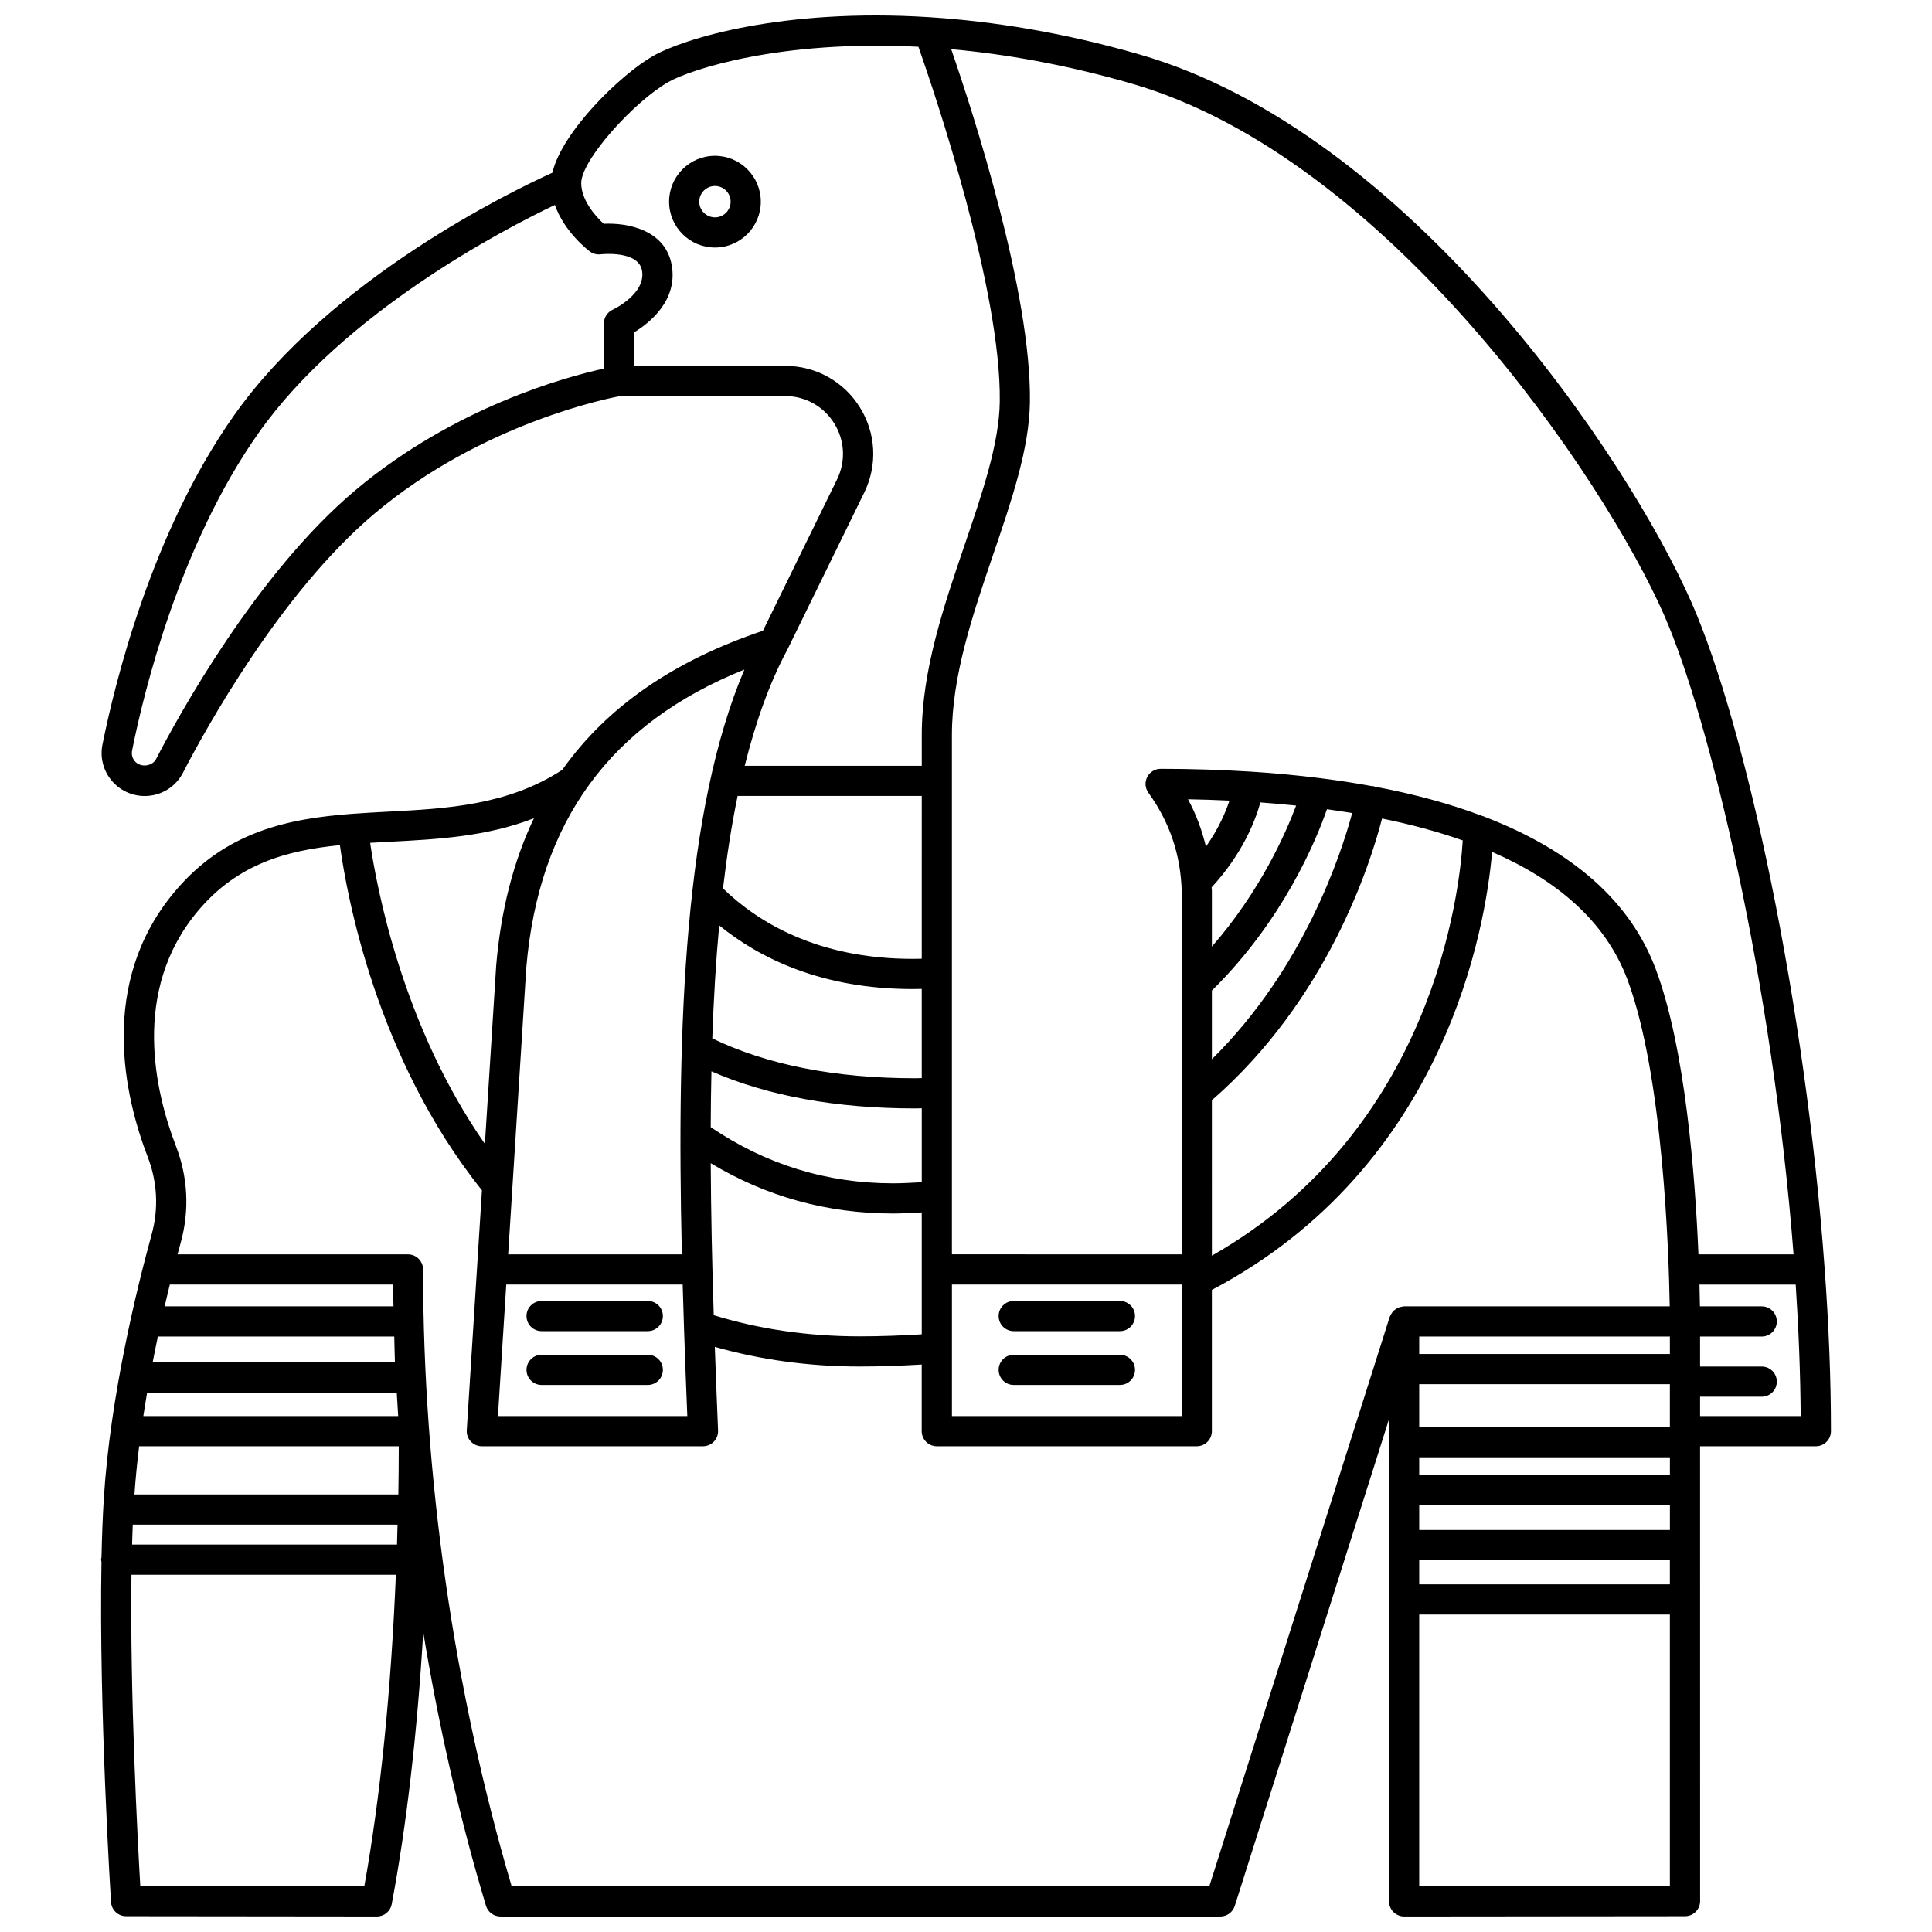 <?xml version="1.0" encoding="UTF-8"?>
<!-- Uploaded to: SVG Repo, www.svgrepo.com, Generator: SVG Repo Mixer Tools -->
<svg width="800px" height="800px" version="1.1" viewBox="144 144 512 512" xmlns="http://www.w3.org/2000/svg">
 <defs>
  <clipPath id="a">
   <path d="m170 148.09h460v503.81h-460z"/>
  </clipPath>
 </defs>
 <g clip-path="url(#a)">
  <path d="m627.58 480.6c0.004-0.059 0.035-0.113 0.035-0.176 0-0.133-0.062-0.242-0.074-0.371-5.062-69.633-20.812-143.43-35.211-176.25-16.91-38.551-74.918-124.8-146.32-145.37-20.41-5.879-38.902-8.773-55.227-9.844-0.203-0.027-0.398-0.047-0.613-0.043-38.922-2.457-65.07 5.723-73.047 10.258-8.742 4.981-24.25 20.18-26.73 30.965-10.648 4.82-58.688 27.98-84.363 64.305-21.902 30.988-31.688 71.344-34.879 87.25-0.676 3.352 0.184 6.789 2.352 9.438 2.18 2.66 5.402 4.188 8.848 4.188 4.285 0 8.172-2.356 10.129-6.152 5.57-10.785 25.695-47.613 50.863-68.77 28.438-23.906 62.102-30.527 65.059-31.07h43.66c5.324 0 10.184 2.699 13.004 7.219 2.82 4.519 3.106 10.078 0.766 14.859l-19.645 40.117c-23.723 7.984-41.379 20.188-53.18 36.867-14.398 9.383-30.492 10.262-46.07 11.074-3.219 0.168-6.457 0.344-9.695 0.586-0.012 0-0.02-0.004-0.031-0.004-0.008 0-0.016 0.008-0.027 0.008-16.809 1.281-33.488 4.625-46.918 20.66-20.383 24.324-13.199 54.48-7.106 70.293 2.543 6.594 2.902 13.668 1.039 20.457-4.012 14.602-10.992 43.094-12.676 69.855-0.305 4.844-0.504 10.137-0.625 15.695-0.023 0.227-0.121 0.438-0.121 0.684 0 0.207 0.09 0.383 0.117 0.578-0.723 38.801 2.488 89.59 2.523 90.172 0.137 2.102 1.879 3.742 3.988 3.746l66.473 0.07h0.004c1.918 0 3.574-1.371 3.926-3.258 3.961-21.035 6.762-45.438 8.355-72.074 4.066 24.691 9.578 49.039 16.625 72.488 0.508 1.691 2.066 2.848 3.832 2.848h190.79c1.742 0 3.281-1.129 3.812-2.793l40.895-129.05v127.84c0 1.062 0.418 2.078 1.172 2.828 0.75 0.746 1.766 1.172 2.828 1.172h0.004l74.43-0.07c2.207-0.004 3.996-1.793 3.996-4l-0.012-120.55h30.684c2.211 0 4-1.789 4-4 0.004-13.762-0.586-28.125-1.637-42.676zm-42.57-173.59c12.152 27.695 28.746 97.629 34.305 169.41h-25.207c-0.863-20.727-3.477-54.73-11.348-75.676-6.707-17.832-22.023-31.305-45.16-40.219-0.262-0.137-0.531-0.219-0.824-0.301-8.473-3.199-17.98-5.793-28.496-7.766-0.098-0.027-0.168-0.094-0.27-0.113-0.117-0.023-0.227 0.016-0.344 0.004-4.387-0.812-8.945-1.512-13.676-2.109-0.012-0.004-0.023-0.016-0.035-0.02-0.074-0.02-0.152 0-0.227-0.016-5.852-0.73-11.93-1.316-18.297-1.715-0.023-0.004-0.043-0.02-0.07-0.023-0.051-0.008-0.102 0.016-0.156 0.012-7.535-0.469-15.375-0.734-23.621-0.734-1.5 0-2.875 0.84-3.562 2.176-0.684 1.34-0.559 2.941 0.316 4.164 5.652 7.836 8.543 16.406 8.832 26.082v96.25l-60.902-0.004v-137.63c0-15.746 5.574-32.09 10.961-47.895 4.902-14.387 9.535-27.973 9.707-40.309 0.395-29.008-14.93-76.363-20.855-93.547 14.301 1.293 30.277 4.062 47.719 9.09 68.008 19.582 125.45 104.95 141.21 140.89zm-64.906 203.81h66.43v11.383l-66.43-0.004zm66.438 19.379v4.75h-66.438v-4.75zm0 12.746v6.519h-66.438v-6.519zm0-40.125h-66.438v-4.625h66.43l0.004 4.625zm-66.438 54.645h66.43v6.406h-66.43zm-193.96-38.188h-50.184l2.203-34.855h46.754c0.109 3.785 0.219 7.594 0.352 11.422v0.062c0.258 7.734 0.551 15.516 0.875 23.371zm62.129-89.566c-0.582 0.008-1.152 0.039-1.742 0.039-21.281 0-39.324-3.582-53.766-10.57 0.355-10.379 0.949-20.375 1.828-29.941 10.586 8.613 27.039 16.871 51.266 16.871 0.824 0 1.609-0.027 2.414-0.039zm-55.734-1.797c14.941 6.519 33.055 9.832 53.996 9.832 0.594 0 1.156-0.031 1.742-0.039v19.598c-2.531 0.129-5.059 0.289-7.637 0.289-17.574 0-33.801-5.043-48.293-14.895 0.02-5 0.082-9.922 0.191-14.785zm55.734-29.84c-0.812 0.012-1.59 0.035-2.414 0.035-25.383 0-41.191-9.867-50.254-18.668 1.012-8.598 2.277-16.801 3.875-24.504h48.797zm-55.922 54.184c14.672 8.852 30.875 13.336 48.285 13.336 2.574 0 5.098-0.164 7.637-0.289v32.305c-5.352 0.328-10.832 0.539-16.445 0.539-13.793 0-26.762-1.934-38.68-5.609-0.441-13.73-0.727-27.184-0.797-40.281zm63.922 32.164h60.898v34.855h-60.898zm62.562-128.61c3.613 0.062 7.285 0.188 10.984 0.363-0.992 3.027-2.848 7.398-6.234 12.195-1.055-4.375-2.602-8.562-4.75-12.559zm28.652 1.68c-2.762 7.387-9.551 22.754-22.324 37.367v-14.809c-0.008-0.305-0.059-0.586-0.074-0.887 8.203-8.898 11.598-17.695 12.926-22.508 3.152 0.234 6.316 0.508 9.473 0.836zm14.855 1.973c-2.875 10.723-12.758 41.184-37.18 65.227v-18.184c18.941-18.633 27.688-39.953 30.496-48.047 2.238 0.305 4.469 0.641 6.684 1.004zm-37.18 76.105c30.695-26.715 42.062-62.812 45.094-74.648 7.434 1.512 14.629 3.422 21.387 5.805-0.832 13.695-7.863 76.688-66.48 110.04zm-226.96-161.67c-26.305 22.113-47.082 60.105-52.824 71.227-1.043 2.031-4.203 2.359-5.68 0.562-0.375-0.461-0.969-1.438-0.695-2.797 3.086-15.414 12.551-54.469 33.566-84.211 22.512-31.844 64.648-53.773 78.48-60.375 2.527 7.234 8.918 12.078 9.254 12.328 0.828 0.625 1.848 0.887 2.894 0.762 0.09-0.016 10.008-1.125 10.945 4.332 1.062 6.195-7.676 10.305-7.75 10.34-1.426 0.648-2.348 2.074-2.348 3.644v11.965c-9.793 2.141-39.52 10.098-65.844 32.223zm134.83 0.645c3.562-7.277 3.125-15.734-1.164-22.609-4.289-6.875-11.688-10.977-19.793-10.977l-40.023-0.004v-8.875c4.016-2.453 11.578-8.398 9.977-17.707-1.621-9.453-11.672-11.383-18.039-11.07-2.312-2.098-5.961-6.356-5.961-10.77 0-6.203 14.164-21.719 23.062-26.781 5.953-3.387 29.77-11.246 66.305-9.355 4.285 12.203 21.961 64.414 21.551 94.074-0.152 11.066-4.582 24.07-9.277 37.84-5.598 16.418-11.391 33.406-11.391 50.477v8.16l-46.922 0.004c2.875-11.535 6.531-21.898 11.25-30.691 0.012-0.023 0.016-0.051 0.027-0.074 0.012-0.02 0.031-0.035 0.043-0.055zm-31.758 46.898c-15.742 37.008-18.027 92.977-16.574 154.98h-46.031l4.805-75.992c3.312-38.762 22.246-64.688 57.801-78.992zm-93.902 45.629c12.621-0.66 25.559-1.336 38.125-6.223-5.406 11.34-8.75 24.301-10 38.996l-2.992 47.297c-21.781-31.238-28.652-67.742-30.406-79.777 1.75-0.105 3.504-0.199 5.273-0.293zm2.152 152.21h-67.539c0.32-2.094 0.652-4.176 1.004-6.231h66.156c0.113 2.074 0.238 4.148 0.379 6.231zm0.156 7.996c-0.016 4.281-0.035 8.566-0.113 12.773h-69.938c0.297-4.238 0.719-8.52 1.246-12.773zm-1.016-22.227h-64.211c0.457-2.336 0.914-4.629 1.387-6.856h62.645c0.074 2.289 0.078 4.566 0.18 6.856zm-69.484 43h70.172c-0.047 1.762-0.082 3.535-0.141 5.281h-70.211c0.051-1.797 0.113-3.562 0.18-5.281zm8.441-57.852c0.469-2.016 0.934-3.926 1.387-5.773h59.133c0.012 1.918 0.113 3.852 0.145 5.773zm52.926 153.7-59.371-0.066c-0.695-12.02-2.75-50.711-2.34-82.508h70.074c-1.273 30.672-4.078 58.738-8.363 82.574zm223.93 0.004h-184.88c-15.367-52.16-23.477-108.61-23.477-163.48 0-2.211-1.789-4-4-4h-61.066c0.301-1.133 0.594-2.215 0.867-3.219 2.32-8.449 1.879-17.246-1.285-25.449-5.457-14.168-11.973-41.102 5.773-62.281 10.547-12.59 23.582-16.098 37.672-17.5 1.805 13.207 9.625 56.523 37.641 91.465l-4.023 63.586c-0.07 1.105 0.32 2.188 1.074 2.992 0.754 0.805 1.812 1.258 2.914 1.258h58.613c1.086 0 2.133-0.445 2.887-1.23 0.75-0.789 1.156-1.848 1.109-2.934-0.312-7.445-0.602-14.828-0.859-22.176 11.949 3.391 24.793 5.211 38.383 5.211 5.602 0 11.082-0.207 16.445-0.527v17.656c0 2.211 1.789 4 4 4h68.895c2.211 0 4-1.789 4-4v-37.43c62.316-32.891 72.59-96.656 74.266-116.07 16.746 7.281 29.93 18.051 35.848 33.789 9.496 25.262 10.988 72.648 11.223 86.633h-70.391c-0.137 0-0.25 0.062-0.383 0.074-0.273 0.027-0.523 0.074-0.781 0.156-0.234 0.07-0.457 0.156-0.672 0.27-0.211 0.113-0.398 0.25-0.594 0.398-0.191 0.152-0.375 0.293-0.535 0.477-0.172 0.191-0.301 0.414-0.434 0.641-0.117 0.199-0.238 0.383-0.324 0.605-0.023 0.059-0.07 0.109-0.09 0.168zm55.629-0.004v-72.031h66.43v71.965zm74.434-124.62v-5.129h16.336c2.211 0 4-1.789 4-4 0-2.211-1.789-4-4-4h-16.336v-7.949h16.336c2.211 0 4-1.789 4-4s-1.789-4-4-4h-16.371c-0.023-1.547-0.059-3.496-0.121-5.773h25.5c0.77 11.664 1.234 23.344 1.324 34.855h-26.668z"/>
 </g>
 <path d="m333.47 185.29c-6.707 0-12.156 5.449-12.156 12.152 0 6.707 5.449 12.156 12.156 12.156 6.703 0 12.152-5.449 12.152-12.156 0-6.703-5.453-12.152-12.152-12.152zm0 16.312c-2.293 0-4.16-1.867-4.16-4.16 0-2.293 1.867-4.156 4.16-4.156 2.293 0 4.156 1.863 4.156 4.156 0 2.293-1.863 4.16-4.156 4.16z"/>
 <path d="m315.67 488.77h-28.141c-2.211 0-4 1.789-4 4s1.789 4 4 4h28.141c2.211 0 4-1.789 4-4 0-2.215-1.785-4-4-4z"/>
 <path d="m315.67 503.03h-28.141c-2.211 0-4 1.789-4 4s1.789 4 4 4h28.141c2.211 0 4-1.789 4-4s-1.785-4-4-4z"/>
 <path d="m440.79 488.77h-28.141c-2.211 0-4 1.789-4 4s1.789 4 4 4h28.141c2.211 0 4-1.789 4-4 0-2.215-1.793-4-4-4z"/>
 <path d="m440.79 503.03h-28.141c-2.211 0-4 1.789-4 4s1.789 4 4 4h28.141c2.211 0 4-1.789 4-4s-1.793-4-4-4z"/>
</svg>